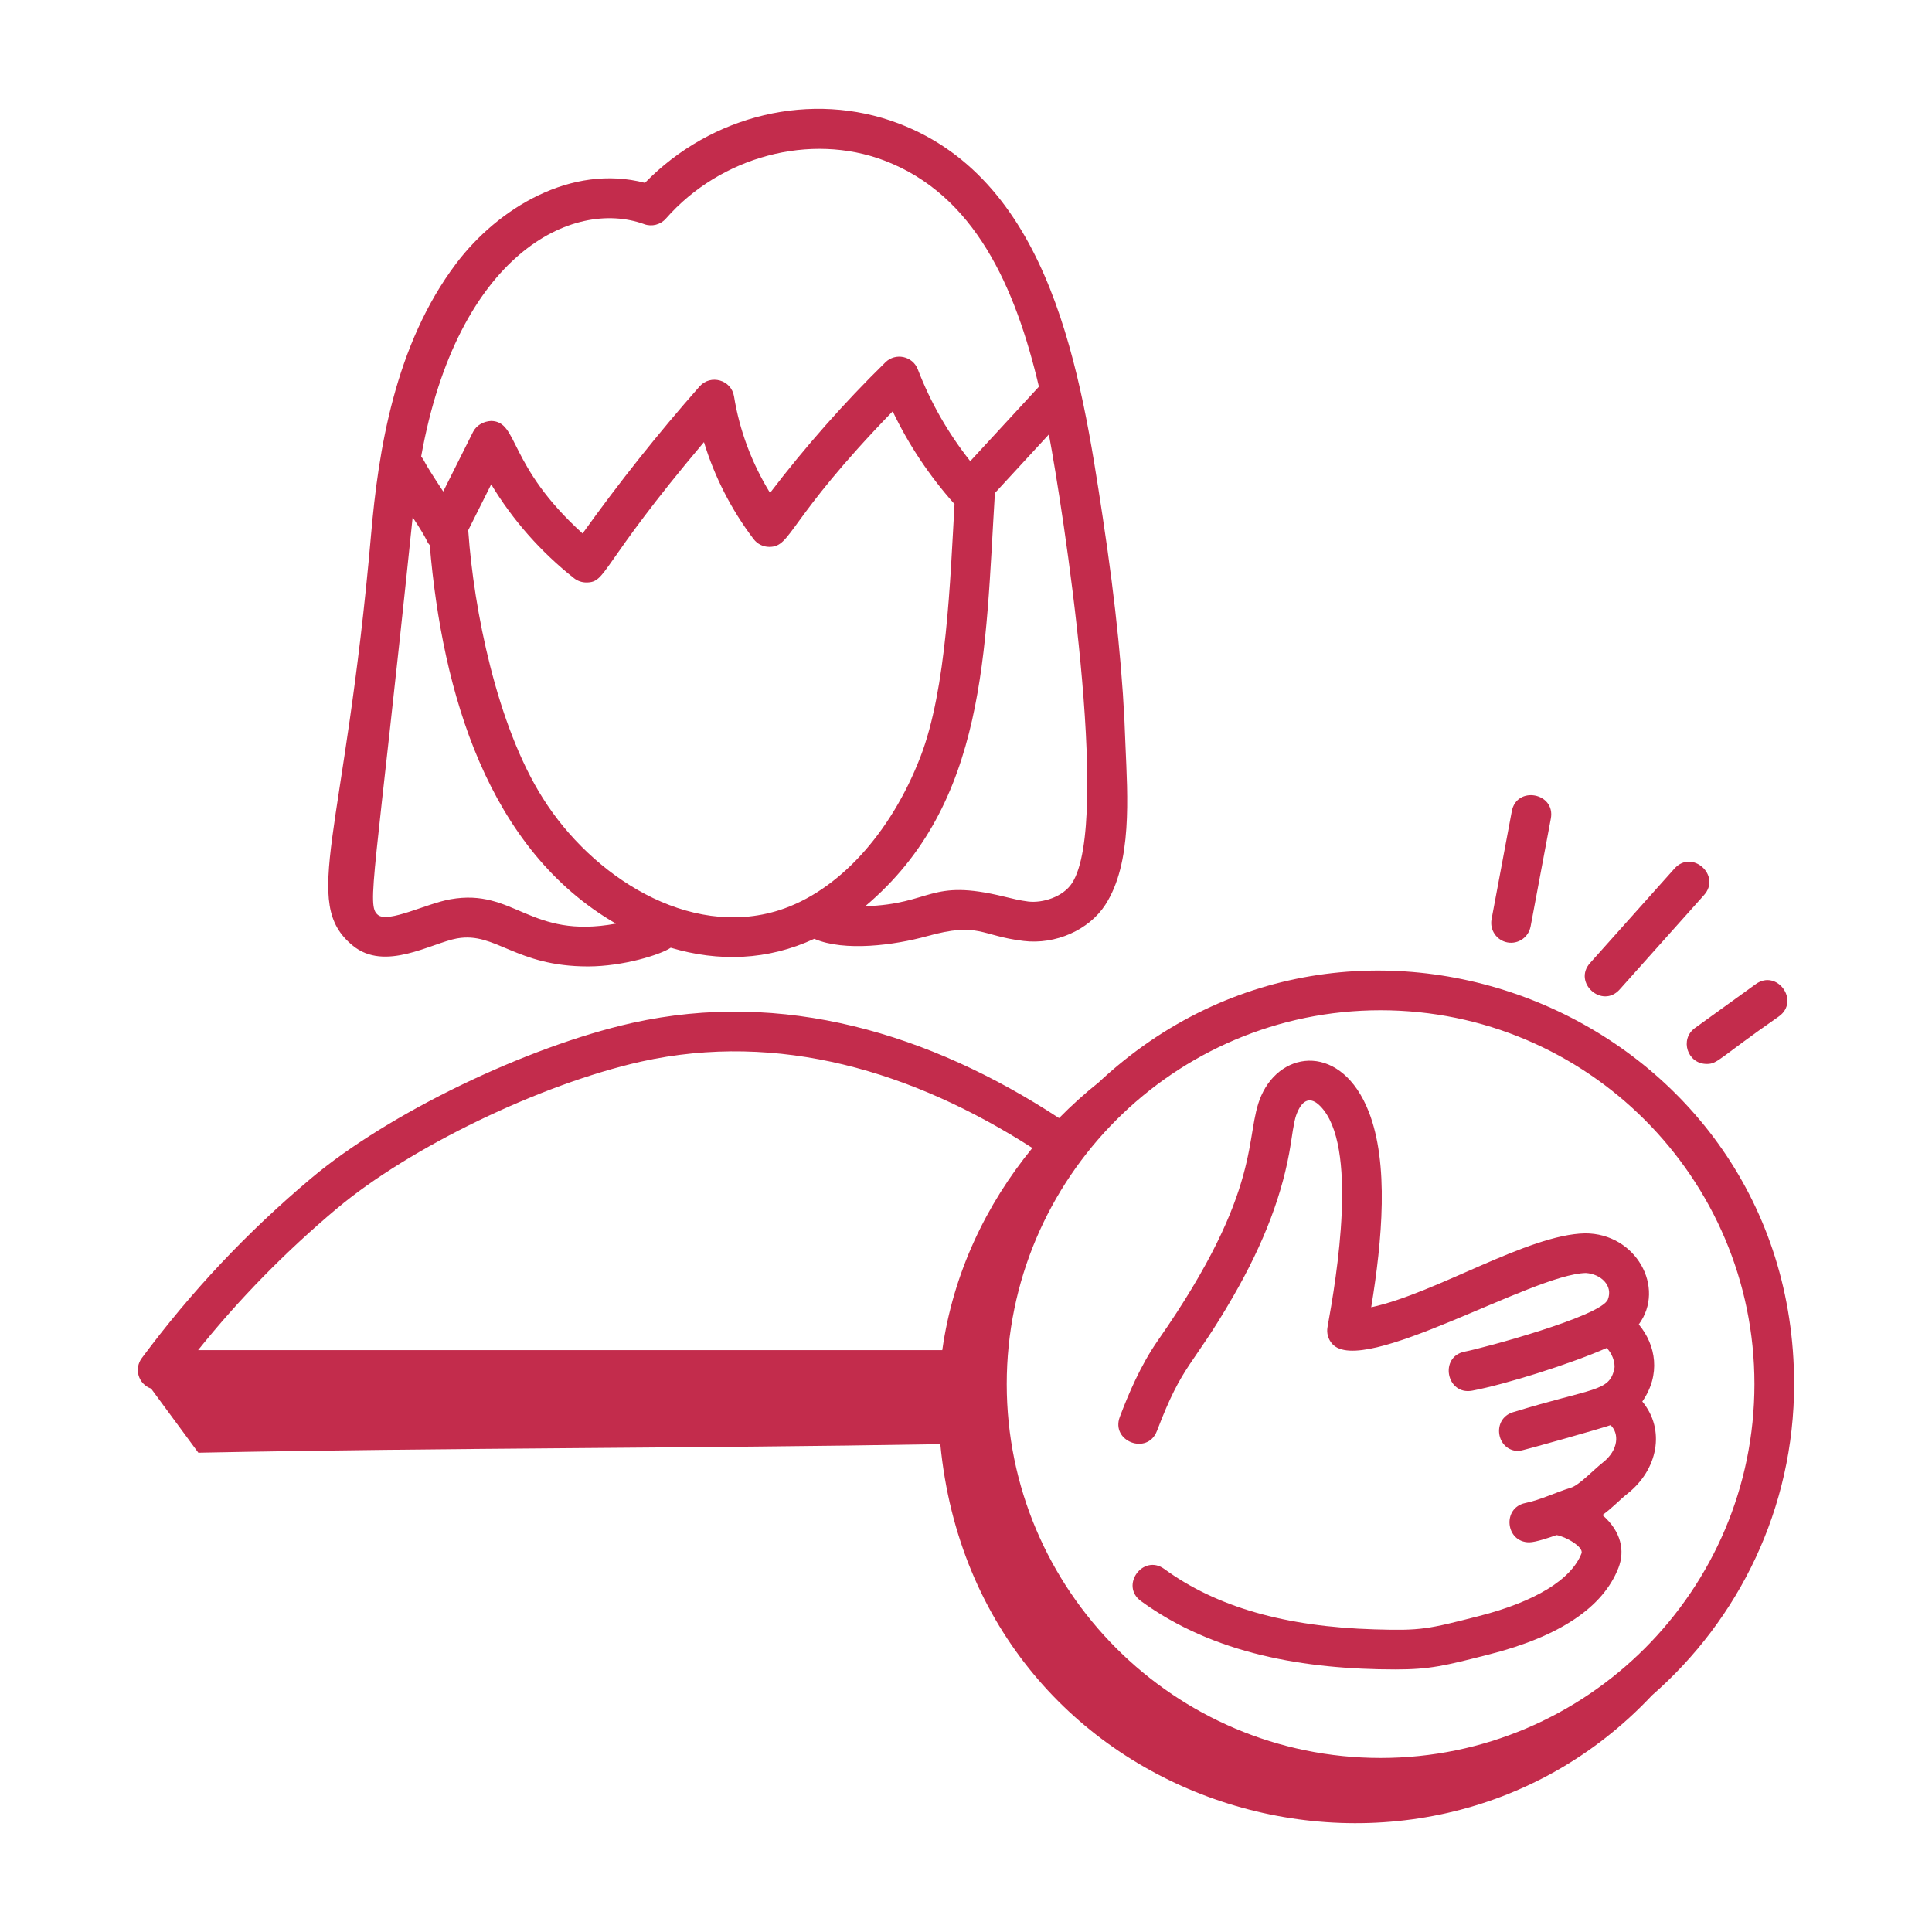 <svg fill="#c32c4c" id="Layer_1" enable-background="new 0 0 73 73" height="512" viewBox="0 0 73 73" width="512" xmlns="http://www.w3.org/2000/svg"><g id="_x33_1"><path d="m17.281 35.456c1.449-.252 2.189 1.06 4.936 1.06 1.327 0 2.748-.445 3.126-.706 1.818.54 3.661.48 5.424-.337 1.14.493 3.035.24 4.259-.099 1.977-.549 2.007-.016 3.65.18 1.205.147 2.47-.415 3.085-1.362 1.028-1.582.844-4.119.765-6.016-.082-2.561-.356-5.308-.862-8.646-.811-5.346-1.92-12.668-7.717-14.867-3.272-1.241-7.06-.338-9.579 2.246-2.783-.726-5.552.957-7.13 3.046-2.33 3.087-2.944 7.1-3.218 10.25-.993 11.406-2.68 13.888-.695 15.521 1.219 1.007 2.969-.093 3.956-.271zm12.168-1.066c-3.433 1.096-7.093-1.297-8.935-4.227-1.751-2.764-2.612-7.155-2.818-10.075-.001-.014-.009-.026-.011-.04l.875-1.747c.809 1.345 1.873 2.553 3.129 3.546.133.104.297.161.465.161.783 0 .468-.592 4.445-5.303.398 1.31 1.034 2.555 1.874 3.662.142.188.363.297.598.297h.008c.839-.01.651-.999 4.651-5.122.602 1.263 1.385 2.438 2.336 3.505-.162 2.854-.296 6.988-1.288 9.551-1.127 2.916-3.121 5.082-5.329 5.792zm11.054-1.017c-.336.517-1.107.755-1.648.692-.311-.038-.616-.114-.922-.188-2.831-.694-2.693.282-5.242.365 4.609-3.881 4.534-9.689 4.901-15.613l2.04-2.214c.508 2.714 2.386 14.628.872 16.958zm-16.162-24.903c.289.105.616.021.819-.21 2.065-2.354 5.461-3.257 8.254-2.194 3.416 1.296 4.954 4.784 5.841 8.545l-2.594 2.814c-.838-1.059-1.503-2.223-1.981-3.467-.193-.503-.84-.645-1.226-.267-1.568 1.538-3.03 3.193-4.358 4.933-.689-1.122-1.155-2.365-1.361-3.645-.101-.629-.888-.847-1.303-.377-1.564 1.773-3.048 3.639-4.419 5.555-2.855-2.585-2.407-4.226-3.452-4.251-.277.011-.557.155-.687.414l-1.127 2.251c-.844-1.277-.628-1.041-.833-1.325 1.371-7.643 5.712-9.76 8.427-8.777zm-8.749 11.075c.646.974.476.851.646 1.054.473 5.573 2.193 11.502 7.034 14.3-3.261.603-3.831-1.35-6.253-.92-.897.157-2.354.912-2.74.59-.441-.363-.12-1.206 1.313-15.024z"/><path d="m43.716 54.067c.986-2.597 1.317-2.371 2.878-5.079 1.177-2.038 1.889-3.922 2.176-5.76.129-.879.17-1.02.261-1.227.203-.46.499-.569.853-.208 1.457 1.471.618 6.472.276 8.351-.042.227.024.46.177.633 1.14 1.285 7.556-2.635 9.585-2.677.561.036 1.036.474.831.998-.245.638-4.733 1.845-5.408 1.973-.975.187-.694 1.655.28 1.475 1.305-.248 3.742-1.022 5.08-1.611.175.15.348.541.29.795-.197.864-.777.694-3.826 1.63-.819.25-.638 1.467.219 1.467.103 0 3.117-.853 3.467-.978.326.303.316.936-.295 1.414-.371.294-.891.855-1.21.952-.577.173-1.118.453-1.719.577-.882.183-.744 1.484.151 1.484.243 0 .803-.193 1.031-.274.35.058 1.035.452.943.692-.383.988-1.755 1.828-3.878 2.369-1.925.491-2.168.557-3.943.502-3.375-.099-5.972-.846-7.941-2.281-.803-.586-1.685.627-.884 1.211 2.747 2.005 6.204 2.584 9.62 2.584 1.312 0 1.867-.142 3.533-.566 2.666-.679 4.312-1.781 4.891-3.276.247-.637.108-1.369-.605-1.991.428-.317.633-.563.938-.803 1.154-.907 1.453-2.416.567-3.487.703-1.012.521-2.128-.133-2.913 1.025-1.388-.104-3.448-2.033-3.441-2.169.045-5.619 2.262-8.077 2.793.415-2.535.678-5.429-.096-7.397-1.007-2.559-3.286-2.353-4.059-.598-.667 1.517.147 3.448-3.903 9.245-.667.957-1.121 2.048-1.441 2.891-.352.928 1.049 1.46 1.402.533z"/><path d="m5.709 52.468c.595.807 1.19 1.615 1.785 2.423 9.386-.189 18.664-.162 28.036-.324 1.342 13.951 18.048 18.893 26.886 9.495 3.285-2.867 5.374-7.072 5.374-11.764 0-13.696-16.358-20.681-26.281-11.397-.525.417-1.023.868-1.493 1.346-4.892-3.204-10.439-4.862-16.126-3.597-4.008.899-9.223 3.423-12.131 5.869-2.432 2.048-4.527 4.272-6.403 6.799-.295.398-.136.977.356 1.151-.001 0-.003 0-.004 0zm60.582-.17c0 7.789-6.337 14.126-14.126 14.126s-14.126-6.337-14.126-14.126 6.337-14.126 14.126-14.126 14.126 6.337 14.126 14.126zm-53.565-6.631c2.749-2.312 7.69-4.7 11.492-5.554 5.21-1.158 10.278.369 14.789 3.263-1.742 2.132-2.993 4.722-3.403 7.638h-28.119c1.565-1.947 3.29-3.706 5.24-5.348z"/><path d="m57.833 35.009.765-4.079c.182-.974-1.291-1.254-1.475-.277l-.765 4.081c-.076.406.192.799.599.875.404.076.798-.19.875-.6z"/><path d="m63.269 32.819-3.189 3.568c-.66.738.454 1.741 1.118 1l3.189-3.568c.66-.737-.454-1.741-1.118-1z"/><path d="m64.484 40.201c.426 0 .42-.187 2.734-1.799.805-.583-.074-1.798-.878-1.217l-2.296 1.657c-.59.427-.286 1.358.439 1.358z"/></g></svg>